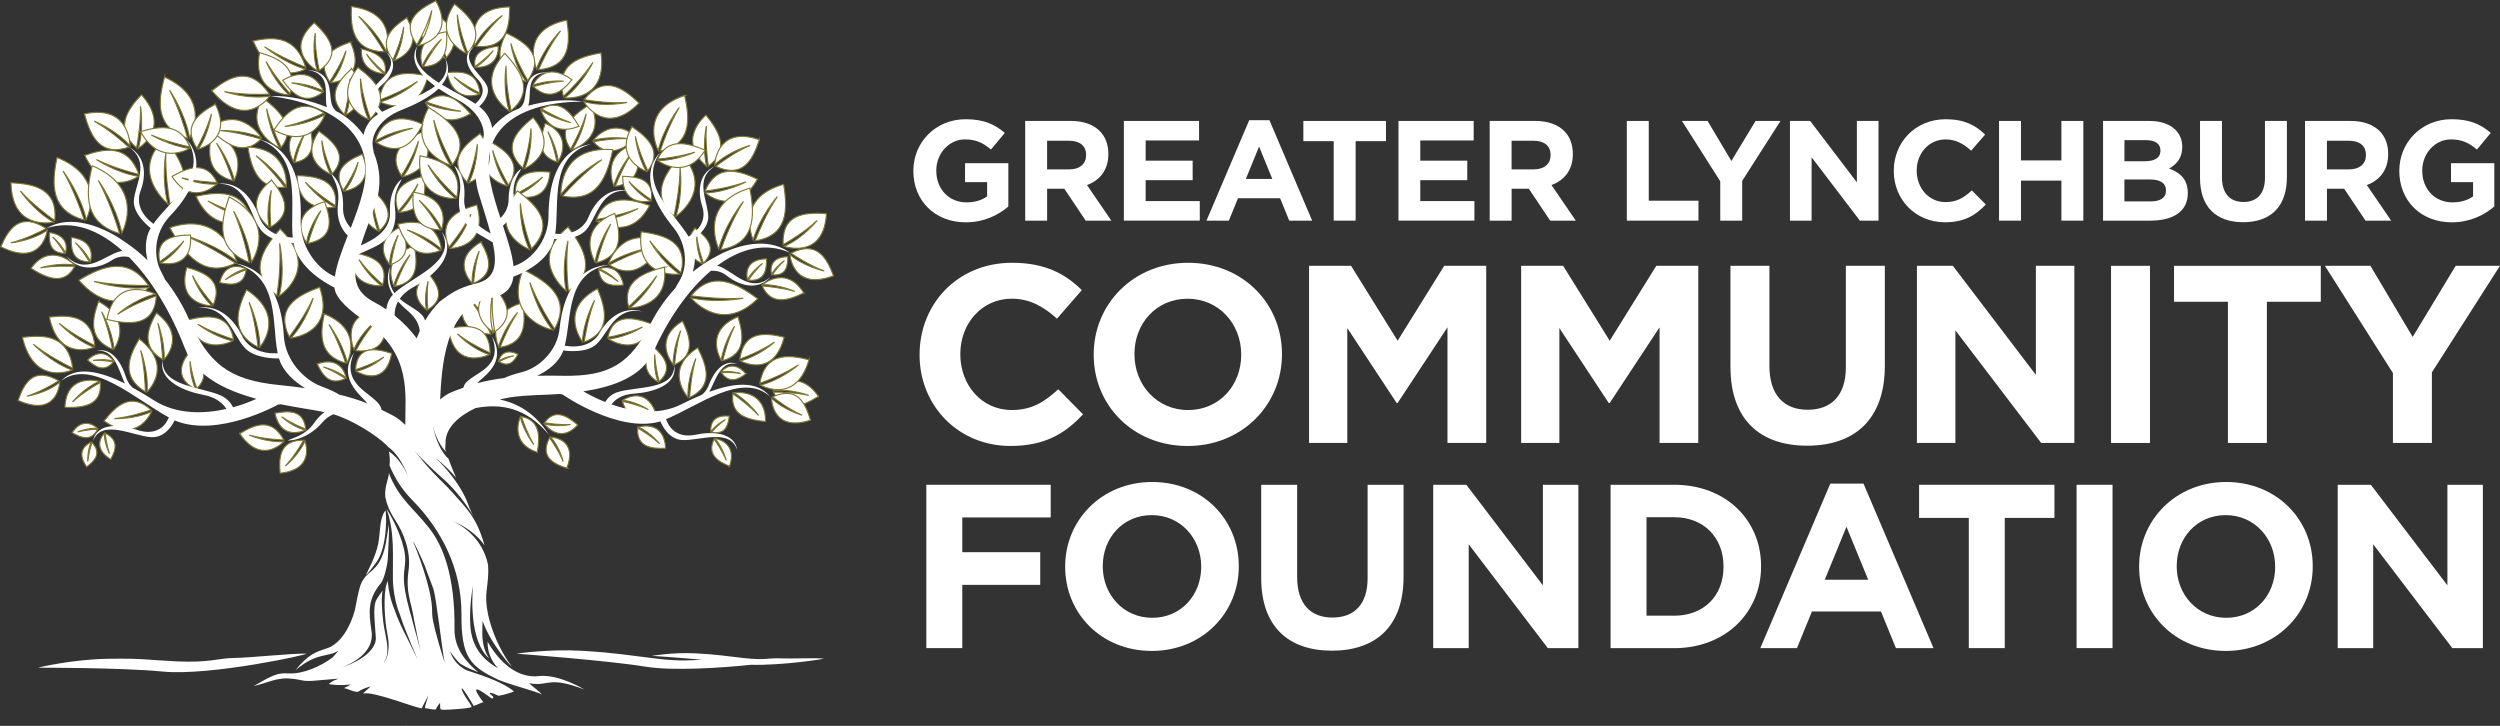 <?xml version="1.0" encoding="UTF-8"?>
<svg id="Layer_1" data-name="Layer 1" xmlns="http://www.w3.org/2000/svg" viewBox="0 0 701.15 203.57">
  <rect x="0" y="0" width="701.15" height="203.57" fill="#333333" stroke="none"/>
  <defs>
    <style>
      .cls-1, .cls-2 {
        fill: #fff;
      }

      .cls-2 {
        stroke: #7e7830;
        stroke-miterlimit: 10;
        stroke-width: .32px;
      }
    </style>
  </defs>
  <g>
    <path class="cls-1" d="m256.16,47.98v-.08c0-7.95,6.19-14.46,14.66-14.46,5.03,0,8.07,1.36,10.99,3.83l-3.88,4.67c-2.16-1.8-4.07-2.84-7.31-2.84-4.47,0-8.03,3.95-8.03,8.71v.08c0,5.11,3.52,8.87,8.47,8.87,2.24,0,4.23-.56,5.79-1.68v-3.99h-6.19v-5.31h12.14v12.14c-2.88,2.44-6.83,4.43-11.94,4.43-8.71,0-14.7-6.11-14.7-14.38Z"/>
    <path class="cls-1" d="m287.52,33.92h12.78c3.56,0,6.31,1,8.15,2.84,1.56,1.56,2.4,3.75,2.4,6.39v.08c0,4.51-2.44,7.35-5.99,8.67l6.83,9.99h-7.19l-5.99-8.95h-4.83v8.95h-6.15v-27.96Zm12.38,13.58c3,0,4.71-1.6,4.71-3.96v-.08c0-2.64-1.84-3.99-4.83-3.99h-6.11v8.03h6.23Z"/>
    <path class="cls-1" d="m315.2,33.92h21.09v5.47h-14.98v5.67h13.18v5.47h-13.18v5.87h15.18v5.47h-21.29v-27.96Z"/>
    <path class="cls-1" d="m350.36,33.72h5.67l11.98,28.16h-6.43l-2.56-6.27h-11.82l-2.56,6.27h-6.27l11.98-28.16Zm6.47,16.46l-3.71-9.07-3.71,9.07h7.43Z"/>
    <path class="cls-1" d="m374.05,39.59h-8.51v-5.67h23.17v5.67h-8.51v22.29h-6.15v-22.29Z"/>
    <path class="cls-1" d="m392.22,33.92h21.09v5.47h-14.98v5.67h13.18v5.47h-13.18v5.87h15.18v5.47h-21.29v-27.96Z"/>
    <path class="cls-1" d="m417.79,33.92h12.78c3.56,0,6.31,1,8.15,2.84,1.56,1.56,2.4,3.75,2.4,6.39v.08c0,4.51-2.44,7.35-5.99,8.67l6.83,9.99h-7.19l-5.99-8.95h-4.83v8.95h-6.15v-27.96Zm12.38,13.58c3,0,4.71-1.6,4.71-3.96v-.08c0-2.64-1.84-3.99-4.83-3.99h-6.11v8.03h6.23Z"/>
    <path class="cls-1" d="m456.26,33.92h6.15v22.37h13.94v5.59h-20.09v-27.96Z"/>
    <path class="cls-1" d="m482.47,50.86l-10.75-16.94h7.19l6.67,11.23,6.79-11.23h6.99l-10.75,16.82v11.15h-6.15v-11.03Z"/>
    <path class="cls-1" d="m502.01,33.92h5.67l13.1,17.22v-17.22h6.07v27.96h-5.23l-13.54-17.78v17.78h-6.07v-27.96Z"/>
    <path class="cls-1" d="m531.13,47.98v-.08c0-7.95,5.99-14.46,14.58-14.46,5.27,0,8.43,1.76,11.03,4.31l-3.92,4.51c-2.16-1.96-4.35-3.16-7.15-3.16-4.71,0-8.11,3.91-8.11,8.71v.08c0,4.79,3.32,8.79,8.11,8.79,3.2,0,5.15-1.28,7.35-3.28l3.91,3.95c-2.88,3.08-6.07,4.99-11.46,4.99-8.23,0-14.34-6.35-14.34-14.38Z"/>
    <path class="cls-1" d="m560.65,33.92h6.15v11.07h11.34v-11.07h6.15v27.96h-6.15v-11.23h-11.34v11.23h-6.15v-27.96Z"/>
    <path class="cls-1" d="m589.82,33.92h12.98c3.2,0,5.71.88,7.31,2.48,1.28,1.28,1.92,2.84,1.92,4.75v.08c0,3.16-1.68,4.91-3.67,6.03,3.24,1.24,5.23,3.12,5.23,6.87v.08c0,5.11-4.15,7.67-10.47,7.67h-13.3v-27.96Zm16.1,8.27c0-1.84-1.44-2.88-4.03-2.88h-6.07v5.91h5.67c2.72,0,4.43-.88,4.43-2.96v-.08Zm-3,8.15h-7.11v6.15h7.31c2.72,0,4.35-.96,4.35-3.04v-.08c0-1.88-1.4-3.04-4.55-3.04Z"/>
    <path class="cls-1" d="m617.02,49.9v-15.98h6.15v15.82c0,4.55,2.28,6.91,6.03,6.91s6.03-2.28,6.03-6.71v-16.02h6.15v15.78c0,8.47-4.75,12.62-12.26,12.62s-12.1-4.19-12.1-12.42Z"/>
    <path class="cls-1" d="m646.46,33.92h12.78c3.56,0,6.31,1,8.15,2.84,1.56,1.56,2.4,3.75,2.4,6.39v.08c0,4.51-2.44,7.35-5.99,8.67l6.83,9.99h-7.19l-5.99-8.95h-4.83v8.95h-6.15v-27.96Zm12.38,13.58c3,0,4.71-1.6,4.71-3.96v-.08c0-2.64-1.84-3.99-4.83-3.99h-6.11v8.03h6.23Z"/>
    <path class="cls-1" d="m672.91,47.98v-.08c0-7.95,6.19-14.46,14.66-14.46,5.03,0,8.07,1.36,10.99,3.83l-3.88,4.67c-2.16-1.8-4.07-2.84-7.31-2.84-4.47,0-8.03,3.95-8.03,8.71v.08c0,5.11,3.52,8.87,8.47,8.87,2.24,0,4.23-.56,5.79-1.68v-3.99h-6.19v-5.31h12.14v12.14c-2.88,2.44-6.83,4.43-11.94,4.43-8.71,0-14.7-6.11-14.7-14.38Z"/>
    <path class="cls-1" d="m257.91,99.53v-.14c0-14.12,10.65-25.69,25.9-25.69,9.37,0,14.97,3.12,19.59,7.66l-6.96,8.02c-3.83-3.48-7.74-5.61-12.7-5.61-8.37,0-14.41,6.96-14.41,15.47v.14c0,8.52,5.89,15.61,14.41,15.61,5.68,0,9.16-2.27,13.06-5.82l6.95,7.03c-5.11,5.46-10.79,8.87-20.37,8.87-14.62,0-25.48-11.28-25.48-25.55Z"/>
    <path class="cls-1" d="m306.74,99.53v-.14c0-14.12,11.14-25.69,26.47-25.69s26.33,11.43,26.33,25.55v.14c0,14.12-11.14,25.69-26.47,25.69s-26.33-11.43-26.33-25.55Zm41.37,0v-.14c0-8.52-6.25-15.61-15.04-15.61s-14.9,6.96-14.9,15.47v.14c0,8.52,6.25,15.61,15.04,15.61s14.9-6.96,14.9-15.47Z"/>
    <path class="cls-1" d="m367.14,74.55h11.78l13.06,21.01,13.06-21.01h11.78v49.68h-10.86v-32.43l-13.98,21.22h-.28l-13.84-21.01v32.22h-10.72v-49.68Z"/>
    <path class="cls-1" d="m426.62,74.55h11.78l13.06,21.01,13.06-21.01h11.78v49.68h-10.86v-32.43l-13.98,21.22h-.28l-13.84-21.01v32.22h-10.72v-49.68Z"/>
    <path class="cls-1" d="m485.32,102.93v-28.39h10.93v28.1c0,8.09,4.04,12.28,10.72,12.28s10.72-4.04,10.72-11.92v-28.46h10.93v28.03c0,15.05-8.45,22.43-21.79,22.43s-21.5-7.45-21.5-22.07Z"/>
    <path class="cls-1" d="m537.62,74.55h10.08l23.28,30.59v-30.59h10.79v49.68h-9.3l-24.06-31.58v31.58h-10.79v-49.68Z"/>
    <path class="cls-1" d="m592.06,74.55h10.93v49.68h-10.93v-49.68Z"/>
    <path class="cls-1" d="m624.85,84.63h-15.12v-10.08h41.16v10.08h-15.12v39.6h-10.93v-39.6Z"/>
    <path class="cls-1" d="m671.13,104.64l-19.09-30.09h12.77l11.85,19.94,12.06-19.94h12.42l-19.09,29.88v19.8h-10.93v-19.59Z"/>
    <path class="cls-1" d="m259.8,135.96h34.88v9.16h-24.8v9.75h21.86v9.16h-21.86v17.74h-10.08v-45.81Z"/>
    <path class="cls-1" d="m298.74,159v-.13c0-13.02,10.27-23.69,24.41-23.69s24.28,10.54,24.28,23.56v.13c0,13.02-10.27,23.69-24.41,23.69s-24.28-10.54-24.28-23.56Zm38.15,0v-.13c0-7.85-5.76-14.4-13.87-14.4s-13.74,6.41-13.74,14.27v.13c0,7.85,5.76,14.4,13.87,14.4s13.74-6.41,13.74-14.27Z"/>
    <path class="cls-1" d="m353.72,162.14v-26.18h10.08v25.92c0,7.46,3.73,11.32,9.88,11.32s9.88-3.73,9.88-11v-26.24h10.08v25.85c0,13.88-7.79,20.68-20.09,20.68s-19.83-6.87-19.83-20.35Z"/>
    <path class="cls-1" d="m401.96,135.96h9.29l21.47,28.21v-28.21h9.95v45.81h-8.57l-22.19-29.12v29.12h-9.95v-45.81Z"/>
    <path class="cls-1" d="m451.7,135.96h17.87c14.4,0,24.34,9.88,24.34,22.78v.13c0,12.89-9.95,22.91-24.34,22.91h-17.87v-45.81Zm10.08,9.1v27.62h7.79c8.25,0,13.81-5.56,13.81-13.68v-.13c0-8.12-5.56-13.81-13.81-13.81h-7.79Z"/>
    <path class="cls-1" d="m513.35,135.63h9.29l19.63,46.14h-10.54l-4.19-10.27h-19.37l-4.19,10.27h-10.28l19.63-46.14Zm10.6,26.96l-6.09-14.86-6.09,14.86h12.17Z"/>
    <path class="cls-1" d="m552.17,145.25h-13.94v-9.29h37.96v9.29h-13.94v36.52h-10.08v-36.52Z"/>
    <path class="cls-1" d="m582.4,135.96h10.08v45.81h-10.08v-45.81Z"/>
    <path class="cls-1" d="m599.94,159v-.13c0-13.02,10.27-23.69,24.41-23.69s24.28,10.54,24.28,23.56v.13c0,13.02-10.27,23.69-24.41,23.69s-24.28-10.54-24.28-23.56Zm38.15,0v-.13c0-7.85-5.76-14.4-13.87-14.4s-13.74,6.41-13.74,14.27v.13c0,7.85,5.76,14.4,13.88,14.4s13.74-6.41,13.74-14.27Z"/>
    <path class="cls-1" d="m655.64,135.96h9.29l21.47,28.21v-28.21h9.95v45.81h-8.57l-22.19-29.12v29.12h-9.95v-45.81Z"/>
  </g>
  <g>
    <g>
      <path class="cls-2" d="m229.56,111.17c-5.59-8.03-11.64-2.65-12.66-1.64,5.02-.5,9.92,1.36,9.92,1.36-3.83-.85-7.96-.94-9.93-.93,3.21,6,8.08,4.06,12.67,1.21Z"/>
      <path class="cls-2" d="m233.77,77.35c-10.63,4.04-12.08-4.43-12.25-5.95,4.03,3.41,9.65,4.6,9.65,4.6-3.96-1.48-7.64-3.82-9.35-4.99,7.1-3.6,9.98,1.04,11.96,6.34Z"/>
      <path class="cls-2" d="m231.8,59.92c-.75,12.1-10.24,9.69-11.9,9.18,5.42-2.37,9.29-7.27,9.29-7.27-3.38,3.16-7.53,5.67-9.56,6.8-.42-8.49,5.73-9.18,12.17-8.71Z"/>
      <path class="cls-2" d="m227.31,117.85c-10.1,3.26-10.88-4.77-10.94-6.2,3.5,3.4,8.62,4.8,8.62,4.8-3.57-1.58-6.81-3.97-8.32-5.15,6.81-3.02,9.16,1.47,10.64,6.55Z"/>
      <path class="cls-2" d="m47.62,63.85c13.72-4.67,18.1,7.3,18.76,9.43-6.58-5.13-14.76-7.3-14.76-7.3,5.94,2.42,11.72,6.03,14.45,7.83-8.92,4.37-14.22-2.37-18.46-9.95Z"/>
      <path class="cls-2" d="m59.45,37.24c10.18,4.07,6.92,11.97,6.27,13.32-1.32-5.56-4.99-10.42-4.99-10.42,2.26,3.94,3.86,8.39,4.56,10.54-7.27-1.99-7.07-7.75-5.84-13.43Z"/>
      <path class="cls-2" d="m90.93,88.02c10.47,4.19,7.12,12.31,6.45,13.7-1.35-5.72-5.12-10.72-5.12-10.72,2.32,4.05,3.96,8.63,4.69,10.84-7.47-2.05-7.27-7.97-6.01-13.82Z"/>
      <path class="cls-2" d="m58.69,36c8.07-6.28,13.7,1.22,14.63,2.58-5.54-2.19-11.48-1.96-11.48-1.96,4.5.42,9.17,1.71,11.39,2.39-4.94,5.02-10,1.42-14.54-3.02Z"/>
      <path class="cls-2" d="m131.95,31.88c-7.95,4.81-11.92-1.74-12.56-2.92,4.6,2.11,9.87,2.23,9.87,2.23-3.92-.59-7.86-1.91-9.74-2.58,5.02-3.92,9.01-.65,12.43,3.28Z"/>
      <path class="cls-2" d="m43.85,87.76c8.1,6.08,3.1,12.07,2.16,13.07.27-5.13-1.76-10.24-1.76-10.24,1,3.97,1.27,8.2,1.35,10.23-6.01-3.55-4.33-8.46-1.75-13.06Z"/>
      <path class="cls-2" d="m16.01,44.17c13.29,5.31,9.03,15.61,8.18,17.38-1.72-7.25-6.51-13.59-6.51-13.59,2.95,5.14,5.03,10.95,5.95,13.75-9.48-2.6-9.22-10.12-7.63-17.53Z"/>
      <path class="cls-2" d="m18.2,114.26c.38-9.18,8.32-7.66,9.7-7.33-4.46,1.97-7.57,5.8-7.57,5.8,2.74-2.5,6.15-4.54,7.8-5.46.53,6.41-4.58,7.14-9.94,6.99Z"/>
      <path class="cls-2" d="m71.01,11.47c5.16,12.32,13.27,8.64,14.65,7.91-6.01-1.74-11.47-6.28-11.47-6.28,4.36,2.82,9.22,4.86,11.55,5.77-2.71-8.76-8.81-8.69-14.74-7.39Z"/>
      <path class="cls-2" d="m86.61,34.62c-8.15,2.63-4.92,9.6-4.29,10.8.72-4.62,3.43-8.44,3.43-8.44-1.6,3.16-2.63,6.81-3.06,8.58,5.88-1.11,5.33-6.01,3.93-10.94Z"/>
      <path class="cls-2" d="m46.23,38.88c-9.4,8.68-.72,16.97.88,18.36-1.89-7.18-.59-14.39-.59-14.39-.22,5.58.66,11.53,1.16,14.37,7.27-5.09,3.49-11.95-1.44-18.33Z"/>
      <path class="cls-2" d="m23.75,43.57c5.55,11.53,13.74,6.78,15.13,5.86-6.18-.92-11.84-4.68-11.84-4.68,4.52,2.21,9.52,3.58,11.92,4.16-2.97-8.33-9.19-7.44-15.2-5.34Z"/>
      <path class="cls-2" d="m72.79,14.74c-1.99,10.86,6.73,11.8,8.27,11.88-4.17-3.82-6.43-9.36-6.43-9.36,2.22,3.87,5.26,7.4,6.76,9.04,2.22-7.31-2.95-9.9-8.6-11.56Z"/>
      <path class="cls-2" d="m89.64,80.54c4.2,12.17-6.21,14.04-8.07,14.28,4.42-4.73,6.25-11.24,6.25-11.24-2.06,4.6-5.16,8.9-6.71,10.91-3.89-8.1,1.94-11.53,8.53-13.95Z"/>
      <path class="cls-2" d="m101.38,13.69c-.44,6.35,5.37,6.94,6.39,7-3.05-2.26-4.98-5.52-4.98-5.52,1.78,2.28,4.06,4.36,5.17,5.33.88-4.27-2.73-5.82-6.59-6.82Z"/>
      <path class="cls-2" d="m73.67,27.44c-5.12,8.72,3.25,13.31,4.76,14.05-3.03-5.17-3.66-11.04-3.66-11.04,1.09,4.37,3.07,8.8,4.09,10.9,4.32-5.49-.05-10.01-5.19-13.91Z"/>
      <path class="cls-2" d="m46.15,21.6c12.6,5.75,7.95,15.43,7.03,17.08-1.29-7.05-5.6-13.37-5.6-13.37,2.59,5.08,4.31,10.75,5.05,13.49-9.05-2.97-8.42-10.16-6.48-17.2Z"/>
      <path class="cls-2" d="m6.28,94.63c3.08,12.89,12.34,9.8,13.93,9.15-6.01-2.23-10.89-7.26-10.89-7.26,4.06,3.2,8.79,5.65,11.08,6.75-1.18-9.1-7.62-9.5-14.12-8.64Z"/>
      <path class="cls-2" d="m8.68,75.27c5.16-7.18,11.24-1.93,12.26-.95-4.9-.69-9.6.81-9.6.81,3.69-.62,7.7-.52,9.62-.42-2.91,5.42-7.72,3.41-12.28.56Z"/>
      <path class="cls-2" d="m69.14,81.26c10.56,6.95,4.83,14.77,3.74,16.09-.08-6.4-3.02-12.6-3.02-12.6,1.57,4.85,2.25,10.11,2.5,12.62-7.77-3.96-6.07-10.2-3.22-16.11Z"/>
      <path class="cls-2" d="m54.97,55.03c4.87,10.79,13.79,7.19,15.32,6.48-6.37-1.32-11.98-5.15-11.98-5.15,4.54,2.35,9.64,3.98,12.1,4.69-2.43-7.72-8.99-7.41-15.44-6.02Z"/>
      <path class="cls-2" d="m39.67,26.56c7.88,8.8.47,14.17-.89,15.04,1.66-5.61.62-11.8.62-11.8.13,4.65-.66,9.42-1.1,11.69-6.1-5.47-2.85-10.49,1.37-14.93Z"/>
      <path class="cls-2" d="m27.64,84.53c9.34,5.12,5.15,12.18,4.34,13.38-.55-5.42-3.47-10.48-3.47-10.48,1.67,4.01,2.64,8.41,3.05,10.53-6.78-2.79-5.84-8.21-3.91-13.44Z"/>
      <path class="cls-2" d="m60.4,29.22c4.76,9.5-3.34,12.2-4.79,12.6,2.98-4.37,3.69-9.91,3.69-9.91-1.11,4-3.09,7.87-4.09,9.69-4.05-6.21.21-9.67,5.19-12.37Z"/>
      <path class="cls-2" d="m64.27,55.23c12.93,6.86,7.32,16.66,6.24,18.33-.87-7.46-4.99-14.35-4.99-14.35,2.38,5.48,3.8,11.53,4.4,14.43-9.37-3.7-8.2-11.18-5.65-18.41Z"/>
      <path class="cls-2" d="m69.52,41.24c10.97.44,10.87,9.46,10.77,11.04-3.29-5.07-8.5-8.61-8.5-8.61,3.56,3.12,6.7,6.98,8.14,8.87-7.49.6-9.45-5.21-10.41-11.3Z"/>
      <path class="cls-2" d="m23.67,31.94c11.85-2.59,12.74,7.21,12.81,8.95-4.1-4.57-10.1-6.94-10.1-6.94,4.18,2.38,7.98,5.69,9.75,7.33-7.99,2.74-10.74-3-12.46-9.33Z"/>
      <path class="cls-2" d="m.21,69.2c10.92,5.55,12.82-3.12,13.07-4.68-4.37,3.05-10.29,3.59-10.29,3.59,4.2-1.05,8.15-3.03,10-4.04-7.25-4.65-10.47-.16-12.78,5.13Z"/>
      <path class="cls-2" d="m120.28,2.6c-6.1,9.45,2.87,13.17,4.49,13.75-3.05-4.91-3.44-10.81-3.44-10.81.96,4.32,2.91,8.6,3.91,10.62,5.04-6.08.47-10.18-4.96-13.56Z"/>
      <path class="cls-2" d="m107.88,86.94c-12.29.22-9.24,9.51-8.62,11.14,2.08-5.15,6.83-8.68,6.83-8.68-3.02,3.14-5.31,7.06-6.34,8.97,8.68.77,9.01-5.17,8.13-11.42Z"/>
      <path class="cls-2" d="m59.42,25.45c8.85,10.57,15.18,2.93,16.23,1.51-6.16.96-12.73-1.27-12.73-1.27,4.99.94,10.17.83,12.64.7-5.41-7.97-11.05-5.06-16.14-.93Z"/>
      <path class="cls-2" d="m3.08,51.25c.22,12.73,10.24,11.39,12,11.07-5.55-3.15-9.36-8.75-9.36-8.75,3.38,3.72,7.6,6.86,9.66,8.3.84-8.81-5.56-10.31-12.3-10.62Z"/>
      <path class="cls-2" d="m98.27,11.77c4.59,9.89-3.92,11.28-5.44,11.45,3.26-3.77,4.2-9.02,4.2-9.02-1.31,3.7-3.5,7.14-4.61,8.74-3.97-6.61.58-9.31,5.86-11.17Z"/>
      <path class="cls-2" d="m98.56,1.83c12.37,1.66,10.18,10.88,9.71,12.48-2.58-5.55-7.69-9.74-7.69-9.74,3.33,3.58,6.01,7.88,7.22,9.97-8.65-.22-9.54-6.37-9.25-12.71Z"/>
      <path class="cls-2" d="m53.43,65.92c.71,9.34-7.03,8.14-8.39,7.85,4.02-2.18,6.53-6.21,6.53-6.21-2.33,2.66-5.32,4.86-6.8,5.87-1.25-6.49,3.52-7.44,8.65-7.52Z"/>
      <path class="cls-2" d="m101.58,43.24c3.67,8.54-3.67,10.16-4.98,10.38,2.9-3.49,3.85-8.17,3.85-8.17-1.22,3.33-3.2,6.47-4.19,7.95-3.23-5.66.76-8.26,5.33-10.16Z"/>
      <path class="cls-2" d="m5.06,112.3c10.39,4.67,11.58-3.62,11.71-5.11-3.81,3.11-9.22,3.93-9.22,3.93,3.8-1.21,7.3-3.29,8.93-4.34-6.97-4-9.63.39-11.41,5.51Z"/>
      <path class="cls-2" d="m76.8,36.48c10.15,5.43,13.77-2.84,14.32-4.34-5.07,2.88-11.26,3.33-11.26,3.33,4.52-.95,8.95-2.81,11.04-3.76-6.56-4.52-10.71-.26-14.11,4.77Z"/>
      <path class="cls-2" d="m114.04,4.99c5.09,8.46-2.15,11.52-3.46,12,2.41-4.25,2.65-9.43,2.65-9.43-.73,3.78-2.25,7.5-3.03,9.25-4.18-5.46-.53-8.96,3.85-11.82Z"/>
      <path class="cls-2" d="m109.85,99.11c-1.71,9.37-8.77,5.73-9.99,5.01,4.38-.86,7.8-4,7.8-4-2.89,1.87-6.31,3.07-7.96,3.58.46-6.75,5.26-6.16,10.15-4.6Z"/>
      <path class="cls-2" d="m13.85,88.93c2.43,11.8,11.05,9.04,12.55,8.47-5.46-2.08-9.8-6.71-9.8-6.71,3.64,2.95,7.91,5.23,9.99,6.25-.8-8.32-6.72-8.74-12.74-8.01Z"/>
      <path class="cls-2" d="m39.05,95.05c9.19,7.08,3.3,13.75,2.2,14.86.42-5.81-1.8-11.65-1.8-11.65,1.06,4.52,1.28,9.33,1.32,11.63-6.84-4.16-4.8-9.7-1.72-14.85Z"/>
      <path class="cls-2" d="m39.45,36.91c4.94,9.18,12.44,5.45,13.72,4.72-5.61-.75-10.74-3.77-10.74-3.77,4.09,1.78,8.63,2.88,10.81,3.36-2.63-6.63-8.29-5.95-13.8-4.31Z"/>
      <path class="cls-2" d="m98.6,19.24c6.44,8.04-.35,12.31-1.59,13,1.75-4.79,1.18-10.2,1.18-10.2-.13,4.04-1.08,8.14-1.59,10.08-5.06-5.05-1.94-9.25,2-12.87Z"/>
      <path class="cls-2" d="m52.39,75c-2.84,9.92,5.58,10.72,7.09,10.79-3.75-3.46-5.49-8.5-5.49-8.5,1.85,3.51,4.52,6.71,5.85,8.21,2.77-6.68-2.06-9.02-7.44-10.5Z"/>
      <path class="cls-2" d="m25.87,46.47c14.1,6.05,9.25,17.04,8.3,18.92-1.65-7.86-6.6-14.81-6.6-14.81,3.01,5.61,5.09,11.92,6,14.95-10.09-3.03-9.61-11.12-7.7-19.07Z"/>
      <path class="cls-2" d="m22.11,78.59c9.58,11.02,18.16,3.46,19.6,2.05-7.62.78-15.36-1.71-15.36-1.71,5.97,1.11,12.3,1.17,15.32,1.12-5.68-8.26-12.89-5.49-19.56-1.47Z"/>
      <path class="cls-2" d="m30,89.61c2.18-11.91,11.93-7.93,13.62-7.14-6,1.45-10.64,5.68-10.64,5.68,3.93-2.58,8.6-4.38,10.87-5.17-.52,8.52-7.11,8.18-13.86,6.63Z"/>
      <path class="cls-2" d="m88.97,102.05c6.6-2.27,7.91,2.95,8.09,3.88-2.73-2.17-6.37-3.01-6.37-3.01,2.59.98,5.05,2.49,6.19,3.25-4.36,2.06-6.41-.83-7.92-4.12Z"/>
      <path class="cls-2" d="m61.6,79.26c1.63-6.36,6.52-4.3,7.36-3.89-3.17.81-5.75,3.09-5.75,3.09,2.15-1.4,4.64-2.39,5.85-2.82-.63,4.54-4.03,4.4-7.46,3.62Z"/>
      <path class="cls-2" d="m79.29,22.53c7.85-4.61,10.92,1.86,11.4,3.02-4.07-2.13-8.96-2.31-8.96-2.31,3.58.63,7.13,1.97,8.8,2.67-5.05,3.79-8.44.53-11.24-3.37Z"/>
      <path class="cls-2" d="m31.04,128.82c-5.25-3.23-2.34-6.72-1.79-7.31.01,2.9,1.45,5.73,1.45,5.73-.76-2.21-1.07-4.59-1.18-5.73,3.86,1.85,2.98,4.67,1.53,7.31Z"/>
      <path class="cls-2" d="m20.23,121.35c3.09-4.69,6.55-1.77,7.14-1.22-2.84-.17-5.59,1-5.59,1,2.16-.57,4.49-.72,5.6-.75-1.76,3.49-4.53,2.5-7.14.98Z"/>
      <path class="cls-2" d="m24.55,100.97c4.07-3.9,6.84-.35,7.3.3-2.76-.75-5.73-.2-5.73-.2,2.25-.11,4.58.24,5.68.44-2.5,3.01-5.01,1.47-7.25-.54Z"/>
      <path class="cls-2" d="m20.03,66.58c6.82.95,5.59,5.91,5.33,6.77-1.41-3-4.22-5.29-4.22-5.29,1.83,1.95,3.29,4.28,3.95,5.41-4.77-.15-5.24-3.48-5.06-6.9Z"/>
      <path class="cls-2" d="m13.84,65.21c5.79.8,4.75,5.02,4.53,5.75-1.2-2.55-3.58-4.49-3.58-4.49,1.55,1.66,2.8,3.64,3.36,4.6-4.05-.13-4.45-2.95-4.3-5.86Z"/>
      <path class="cls-2" d="m120.03,21.35c-2.94,11.69-11.91,7.96-13.46,7.23,5.81-1.53,10.52-5.74,10.52-5.74-3.93,2.6-8.5,4.43-10.71,5.24,1.1-8.34,7.35-8.12,13.65-6.73Z"/>
      <path class="cls-2" d="m103.89,52.79c-6.09,7.09.89,11.33,2.17,12.01-1.96-4.47-1.63-9.43-1.63-9.43.31,3.72,1.44,7.53,2.04,9.34,4.85-4.42,1.53-8.41-2.58-11.92Z"/>
      <path class="cls-2" d="m83.32,49.24c.29,10.35,9.01,9.13,10.54,8.84-4.86-2.49-8.22-6.99-8.22-6.99,2.98,2.98,6.67,5.48,8.48,6.62.66-7.18-4.93-8.31-10.81-8.47Z"/>
      <path class="cls-2" d="m89.47,36.8c-5.53,7.77,1.94,11.48,3.29,12.07-2.4-4.39-2.51-9.48-2.51-9.48.66,3.77,2.15,7.56,2.93,9.35,4.51-4.94.78-8.72-3.71-11.94Z"/>
      <path class="cls-2" d="m118.73,49.38c2.31,9.5-5.36,10.12-6.72,10.16,3.49-3.23,5.21-8.01,5.21-8.01-1.77,3.32-4.28,6.32-5.53,7.72-2.34-6.41,2.11-8.55,7.03-9.87Z"/>
      <path class="cls-2" d="m118.67,36.81c4.7,9.84-4.09,12.4-5.67,12.77,3.38-4.4,4.37-10.05,4.37-10.05-1.36,4.07-3.64,7.97-4.79,9.81-4.07-6.45.64-9.89,6.09-12.53Z"/>
      <path class="cls-2" d="m78.59,64.21c10.68,10.39,1.39,17.63-.31,18.82,1.83-7.13.14-14.77.14-14.77.43,5.79-.32,11.8-.77,14.66-8.19-6.36-4.27-12.87.95-18.71Z"/>
      <path class="cls-2" d="m52.71,89.7c2.96,10.1,11.2,6.59,12.62,5.9-5.41-1.16-9.86-4.69-9.86-4.69,3.69,2.15,7.96,3.62,10.02,4.26-1.2-7.23-6.98-6.87-12.78-5.47Z"/>
      <path class="cls-2" d="m67.23,121.6c5.72,8.45,11.43,3.22,12.39,2.24-4.87.29-9.71-1.82-9.71-1.82,3.76,1.04,7.78,1.31,9.7,1.39-3.33-6.28-8.01-4.51-12.38-1.8Z"/>
      <path class="cls-2" d="m78.56,132.71c9.37-.94,7.39-7.87,6.98-9.07-1.78,4.07-5.53,7.08-5.53,7.08,2.42-2.6,4.31-5.74,5.16-7.27-6.58-.05-7.05,4.52-6.61,9.26Z"/>
      <path class="cls-2" d="m158.98,131.32c3.02-7.85-3.43-8.68-4.58-8.76,2.61,2.85,3.54,6.9,3.54,6.9-1.14-2.84-2.93-5.46-3.83-6.68-2.69,5.26.84,7.23,4.88,8.54Z"/>
      <path class="cls-2" d="m150.69,126.87c-7.44-2.45-5.23-8.84-4.78-9.94,1.05,4.24,3.8,7.77,3.8,7.77-1.71-2.92-2.95-6.27-3.5-7.89,5.3,1.04,5.26,5.54,4.48,10.06Z"/>
      <path class="cls-2" d="m162.05,119.16c-4.73,5.23-8.71.58-9.37-.27,3.61.95,7.35.16,7.35.16-2.86.18-5.88-.23-7.32-.48,2.83-4.03,6.23-2.04,9.34.59Z"/>
      <path class="cls-2" d="m116.2,69.01c-9.04,2.7-6.32,9.92-5.77,11.16,1.26-4.77,4.58-8.72,4.58-8.72-2.06,3.27-3.55,7.04-4.21,8.86,6.44-1.13,6.37-6.2,5.4-11.3Z"/>
      <path class="cls-2" d="m185.94,68.15c-10.77-5.03-14.68,4.09-15.28,5.72,5.42-3.46,12.01-4.41,12.01-4.41-4.82,1.36-9.55,3.68-11.79,4.86,6.95,4.33,11.41-.53,15.06-6.17Z"/>
      <path class="cls-2" d="m178.69,40.15c-9.87,2.72-7.1,10.61-6.54,11.97,1.49-5.15,5.19-9.36,5.19-9.36-2.32,3.49-4.03,7.55-4.79,9.52,7.01-1.07,7.06-6.58,6.14-12.13Z"/>
      <path class="cls-2" d="m146.55,84.93c-10.16,2.79-7.31,10.91-6.72,12.32,1.53-5.3,5.34-9.63,5.34-9.63-2.38,3.59-4.14,7.77-4.92,9.79,7.21-1.1,7.27-6.77,6.31-12.48Z"/>
      <path class="cls-2" d="m178.74,38.67c-6.54-6.09-11.55-.35-12.38.7,4.73-1.29,9.71-.49,9.71-.49-3.8-.1-7.76.52-9.66.86,3.96,4.71,8.35,2.19,12.32-1.07Z"/>
      <path class="cls-2" d="m125.24,8.89c-8.92,1.41-7.19,8.41-6.82,9.63,1.77-4.26,5.4-7.52,5.4-7.52-2.35,2.78-4.21,6.08-5.06,7.69,6.25-.27,6.79-4.97,6.48-9.8Z"/>
      <path class="cls-2" d="m191.41,90.05c-7.97,4.86-3.46,11.14-2.61,12.21-.04-4.92,2.11-9.56,2.11-9.56-1.12,3.66-1.56,7.67-1.72,9.59,5.88-2.69,4.48-7.57,2.22-12.24Z"/>
      <path class="cls-2" d="m219.78,51.7c-12.89,3.54-9.27,13.84-8.54,15.62,1.94-6.71,6.78-12.2,6.78-12.2-3.03,4.56-5.26,9.85-6.25,12.42,9.14-1.4,9.22-8.58,8.01-15.83Z"/>
      <path class="cls-2" d="m214.71,118.22c.03-8.79-7.6-8.25-8.93-8.09,4.16,2.38,6.96,6.39,6.96,6.39-2.51-2.7-5.66-5.02-7.2-6.09-.78,6.04,4.06,7.32,9.17,7.79Z"/>
      <path class="cls-2" d="m158.97,5.65c-12.5,2.55-9.15,12.06-8.47,13.71,1.97-5.98,6.72-10.71,6.72-10.71-2.99,3.97-5.21,8.65-6.21,10.92,8.85-.8,9.02-7.3,7.96-13.92Z"/>
      <path class="cls-2" d="m152.93,34.55c7.65,3.44,4.28,9.71,3.63,10.78-.49-4.48-2.91-8.43-2.91-8.43,1.39,3.19,2.21,6.79,2.55,8.52-5.55-1.72-4.82-6.34-3.28-10.87Z"/>
      <path class="cls-2" d="m191.18,43.29c8.6,9.35-.04,16.27-1.62,17.41,2.11-6.64,1.18-13.66,1.18-13.66-.03,5.35-1.12,10.92-1.72,13.57-6.72-5.69-2.82-11.8,2.16-17.32Z"/>
      <path class="cls-2" d="m212.43,50.25c-5.77,10.35-13.37,4.9-14.66,3.86,5.92-.17,11.48-3.11,11.48-3.11-4.4,1.59-9.22,2.32-11.53,2.6,3.18-7.6,9.07-6.04,14.71-3.36Z"/>
      <path class="cls-2" d="m168.56,14.84c1.74,12.86-8.41,12.74-10.2,12.62,5.03-3.85,7.93-9.96,7.93-9.96-2.78,4.17-6.48,7.84-8.3,9.54-2.19-8.78,3.93-11.07,10.57-12.2Z"/>
      <path class="cls-2" d="m146.71,75.59c-5.28,13,6.23,16.48,8.29,16.99-4.69-5.86-6.41-13.37-6.41-13.37,2.07,5.4,5.31,10.61,6.93,13.06,4.74-8.51-1.59-13.11-8.81-16.68Z"/>
      <path class="cls-2" d="m139.76,12.93c.15,6.1-5.41,6-6.39,5.94,3-1.81,4.98-4.69,4.98-4.69-1.79,1.97-4.05,3.69-5.15,4.49-.65-4.17,2.85-5.23,6.56-5.74Z"/>
      <path class="cls-2" d="m165.57,29.19c4.51,8.89-3.67,12.31-5.13,12.84,3.1-4.58,3.96-10.09,3.96-10.09-1.22,4.04-3.3,8.03-4.36,9.91-3.88-5.72.47-9.53,5.53-12.66Z"/>
      <path class="cls-2" d="m192.03,26.77c-12.25,4.04-8.23,13.79-7.42,15.47,1.53-6.57,5.9-12.1,5.9-12.1-2.68,4.54-4.56,9.75-5.39,12.27,8.75-1.79,8.45-8.72,6.91-15.64Z"/>
      <path class="cls-2" d="m226.91,100.88c-3.48,11.93-12.17,7.92-13.66,7.13,5.82-1.44,10.68-5.67,10.68-5.67-4.01,2.58-8.61,4.38-10.84,5.17,1.51-8.53,7.67-8.18,13.82-6.62Z"/>
      <path class="cls-2" d="m225.44,82.16c-4.61-7.43-10.62-3.12-11.64-2.31,4.69-.1,9.11,1.87,9.11,1.87-3.49-1.01-7.32-1.37-9.15-1.5,2.54,5.49,7.21,4.12,11.68,1.93Z"/>
      <path class="cls-2" d="m167.59,80.97c-10.35,5.41-5.22,13.52-4.25,14.9.35-6.09,3.41-11.66,3.41-11.66-1.7,4.45-2.57,9.37-2.92,11.74,7.57-2.88,6.21-9.03,3.76-14.98Z"/>
      <path class="cls-2" d="m182.21,57.61c-5.1,9.73-13.44,5.28-14.87,4.42,6.12-.53,11.63-3.54,11.63-3.54-4.42,1.72-9.35,2.69-11.73,3.09,2.65-7.07,8.88-6.04,14.96-3.97Z"/>
      <path class="cls-2" d="m197.99,32.23c-7.88,7.49-1.05,13.44.21,14.43-1.34-5.54-.09-11.31-.09-11.31-.32,4.42.23,9.05.55,11.26,6.04-4.51,3.16-9.67-.68-14.37Z"/>
      <path class="cls-2" d="m206.98,88.82c-9.12,3.82-5.42,11.02-4.7,12.25.75-5.11,3.75-9.59,3.75-9.59-1.77,3.63-2.87,7.71-3.35,9.69,6.58-1.89,5.91-7.16,4.3-12.35Z"/>
      <path class="cls-2" d="m177.26,35.54c-4.94,8.51,2.66,12,4.03,12.55-2.65-4.5-3.09-9.86-3.09-9.86.89,3.94,2.61,7.85,3.48,9.69,4.12-5.45.21-9.23-4.42-12.38Z"/>
      <path class="cls-2" d="m172.4,59.84c-10.32,4.14-6.29,12.31-5.5,13.72.94-5.74,4.39-10.73,4.39-10.73-2.05,4.05-3.37,8.64-3.93,10.85,7.44-2.01,6.78-7.96,5.05-13.83Z"/>
      <path class="cls-2" d="m171.86,41.98c-14.2-1.13-14.59,10.54-14.55,12.6,4.54-6.05,11.48-9.8,11.48-9.8-4.78,3.48-9.05,7.99-11.03,10.2,9.64,1.94,12.5-5.26,14.11-12.99Z"/>
      <path class="cls-2" d="m213,39.18c-11.18-3.82-12.44,5.41-12.58,7.06,4.1-3.89,9.91-5.46,9.91-5.46-4.08,1.79-7.84,4.51-9.6,5.87,7.5,3.52,10.36-1.63,12.27-7.47Z"/>
      <path class="cls-2" d="m122.23.21c5.4,9.7-3.29,12.22-4.86,12.59,3.11-4.33,3.73-9.9,3.73-9.9-1.1,4.01-3.14,7.86-4.18,9.67-4.54-6.36-.02-9.75,5.31-12.35Z"/>
      <path class="cls-2" d="m129.95,81.14c12.47,1.71,8.96,10.78,8.25,12.36-1.88-5.48-6.55-9.65-6.55-9.65,2.92,3.56,5.08,7.81,6.04,9.88-8.85-.27-8.92-6.34-7.74-12.59Z"/>
      <path class="cls-2" d="m179.22,28.91c-8.88,9.06-14.58,1.06-15.52-.42,5.83,1.62,12.18.24,12.18.24-4.79.32-9.73-.37-12.07-.78,5.49-6.97,10.74-3.56,15.41.95Z"/>
      <path class="cls-2" d="m141.99,9.26c-5.65,10.5,3.84,13.2,5.55,13.6-3.47-4.68-4.27-10.7-4.27-10.7,1.29,4.33,3.58,8.49,4.75,10.45,4.8-6.89-.19-10.54-6.02-13.35Z"/>
      <path class="cls-2" d="m142.94,1.95c-11.85.17-10.16,9.2-9.78,10.78,2.69-4.99,7.74-8.4,7.74-8.4-3.32,3.03-6.06,6.82-7.31,8.68,8.25.77,9.36-4.98,9.35-11.06Z"/>
      <path class="cls-2" d="m112.27,63.65c-7.91,3.9-3.8,9.53-3.02,10.49.16-4.27,2.43-8.21,2.43-8.21-1.23,3.14-1.82,6.6-2.04,8.26,5.79-2.1,4.64-6.39,2.63-10.53Z"/>
      <path class="cls-2" d="m179.83,64.99c-1.52,12.42,8.94,12.05,10.79,11.89-5.26-3.57-8.4-9.38-8.4-9.38,2.96,3.94,6.85,7.38,8.77,8.97,2.07-8.5-4.28-10.55-11.16-11.48Z"/>
      <path class="cls-2" d="m136.98,39.44c-4.69,9.38,3.72,12.27,5.23,12.71-3.17-4.44-4.03-9.99-4.03-9.99,1.24,4.03,3.37,7.94,4.44,9.78,4.03-6.11-.45-9.67-5.64-12.49Z"/>
      <path class="cls-2" d="m162.35,35.41c-7.86,3.19-10.32-3.4-10.69-4.58,3.74,2.64,8.41,3.54,8.41,3.54-3.39-1.13-6.68-2.94-8.23-3.85,5.12-2.83,8.12.77,10.52,4.89Z"/>
      <path class="cls-2" d="m127.47,1.14c-6.09,8.75,1.82,13.13,3.26,13.83-2.48-5.06-2.48-10.86-2.48-10.86.62,4.31,2.13,8.66,2.92,10.71,4.93-5.53,1.04-9.92-3.7-13.68Z"/>
      <path class="cls-2" d="m125.77,92.14c1.52,11.27,10.02,7.97,11.49,7.31-5.11-1.63-8.97-5.81-8.97-5.81,3.3,2.6,7.26,4.5,9.19,5.34-.19-8.01-5.86-7.99-11.71-6.85Z"/>
      <path class="cls-2" d="m219.93,94.58c-2.81,10.97-10.91,7.35-12.31,6.63,5.29-1.36,9.62-5.28,9.62-5.28-3.59,2.4-7.76,4.08-9.78,4.81,1.12-7.83,6.77-7.56,12.47-6.17Z"/>
      <path class="cls-2" d="m195.67,97.54c-9.05,5.69-3.73,12.72-2.73,13.91-.15-5.58,2.21-10.89,2.21-10.89-1.21,4.18-1.62,8.75-1.75,10.93,6.7-3.18,4.99-8.69,2.27-13.95Z"/>
      <path class="cls-2" d="m197.76,42.12c-5.1,8.18-12.09,3.77-13.27,2.93,5.38-.08,10.39-2.37,10.39-2.37-3.97,1.22-8.35,1.76-10.45,1.96,2.78-6.01,8.15-4.72,13.33-2.53Z"/>
      <path class="cls-2" d="m141.58,14.97c-8.34,8.92-.25,15.16,1.24,16.18-1.89-6.13-.89-12.7-.89-12.7-.06,4.98.88,10.15,1.4,12.61,6.49-5.46,2.89-11.06-1.75-16.09Z"/>
      <path class="cls-2" d="m186.34,74.92c1.29,10.56-8.07,11.4-9.72,11.46,4.73-3.67,7.56-9.03,7.56-9.03-2.67,3.73-6.17,7.13-7.9,8.72-1.81-7.11,3.9-9.58,10.06-11.15Z"/>
      <path class="cls-2" d="m210.29,52.76c-13.69,4.15-9.54,15.18-8.71,17.08,1.9-7.3,6.92-13.35,6.92-13.35-3.11,5-5.36,10.77-6.35,13.56,9.74-1.74,9.63-9.49,8.14-17.28Z"/>
      <path class="cls-2" d="m212.51,83.79c-9.59,9.4-17.45,1.22-18.76-.28,7.22,1.61,14.71.13,14.71.13-5.73.38-11.77-.29-14.64-.68,5.76-7.22,12.52-3.76,18.69.83Z"/>
      <path class="cls-2" d="m183.85,115.56c-2.87-7.08-8.28-3.93-9.21-3.32,3.84.43,7.2,2.65,7.2,2.65-2.72-1.28-5.8-2.02-7.28-2.33,1.42,5.14,5.38,4.44,9.29,2.99Z"/>
      <path class="cls-2" d="m145.27,99.34c-4.27-2.01-5.29,1.32-5.44,1.92,1.86-1.21,4.28-1.48,4.28-1.48-1.74.44-3.4,1.24-4.17,1.65,2.81,1.7,4.24-.04,5.33-2.09Z"/>
      <path class="cls-2" d="m174.86,79.93c-1.28-6.24-6.02-4.84-6.84-4.55,2.98,1.14,5.35,3.6,5.35,3.6-1.99-1.58-4.32-2.8-5.45-3.35.41,4.39,3.65,4.65,6.95,4.3Z"/>
      <path class="cls-2" d="m160.42,22.36c-7.28-5.29-10.48.52-10.99,1.58,3.97-1.57,8.63-1.18,8.63-1.18-3.44.19-6.87,1.07-8.49,1.54,4.65,4.18,8.01,1.47,10.85-1.93Z"/>
      <path class="cls-2" d="m204.61,130.79c2.22-6.46-3.15-7.66-4.1-7.83,2.26,2.63,3.18,6.16,3.18,6.16-1.05-2.51-2.63-4.88-3.42-5.99-2.05,4.28.95,6.24,4.35,7.65Z"/>
      <path class="cls-2" d="m204.54,116.7c-5.55-.56-5.26,3.62-5.17,4.36,1.53-2.12,4.08-3.39,4.08-3.39-1.72,1.2-3.21,2.77-3.89,3.54,3.81.8,4.65-1.76,4.98-4.51Z"/>
      <path class="cls-2" d="m209.23,104.83c-3.71-4.18-6.5-1.11-6.97-.54,2.66-.4,5.47.46,5.47.46-2.14-.36-4.37-.29-5.43-.23,2.25,3.15,4.71,1.97,6.93.31Z"/>
      <path class="cls-2" d="m215,72.59c-6.53.12-5.57,4.99-5.36,5.84,1.47-2.7,4.24-4.56,4.24-4.56-1.82,1.65-3.32,3.7-3.99,4.71,4.55.4,5.14-2.72,5.11-5.99Z"/>
      <path class="cls-2" d="m220.95,72c-5.55.1-4.74,4.24-4.56,4.96,1.25-2.3,3.6-3.87,3.6-3.87-1.55,1.4-2.82,3.15-3.4,4,3.86.34,4.37-2.31,4.35-5.09Z"/>
      <path class="cls-2" d="m125.37,20.35c1.66,8.29,7.96,6.46,9.04,6.08-3.95-1.53-7.06-4.82-7.06-4.82,2.62,2.11,5.71,3.75,7.21,4.49-.5-5.83-4.81-6.19-9.19-5.75Z"/>
      <path class="cls-2" d="m134.64,37.47c6.79,9.2-1.65,13.19-3.18,13.82,2.54-4.98,2.41-10.86,2.41-10.86-.56,4.33-2.09,8.65-2.89,10.69-5.47-5.88-1.36-10.11,3.66-13.65Z"/>
      <path class="cls-2" d="m154.25,48.27c-.65,8.96-8.18,7-9.49,6.58,4.31-1.65,7.41-5.22,7.41-5.22-2.7,2.28-6.01,4.06-7.63,4.87-.3-6.31,4.6-6.71,9.71-6.23Z"/>
      <path class="cls-2" d="m149.52,32.97c7.48,9.03-.88,13.59-2.4,14.32,2.29-5.24,1.8-11.25,1.8-11.25-.31,4.46-1.61,8.97-2.3,11.11-5.93-5.7-2-10.26,2.9-14.18Z"/>
      <path class="cls-2" d="m117.79,43.68c-1.19,11.81,8.33,12.04,10.01,11.99-4.85-3.72-7.79-9.46-7.79-9.46,2.75,3.94,6.35,7.45,8.12,9.08,1.75-8.03-4.07-10.34-10.34-11.61Z"/>
      <path class="cls-2" d="m120.23,30.14c-6.21,11.22,4.27,15.58,6.16,16.26-3.85-5.81-4.74-12.78-4.74-12.78,1.43,5.11,3.97,10.17,5.26,12.55,5.27-7.21-.24-12.04-6.68-16.03Z"/>
      <path class="cls-2" d="m159.31,63.65c-10.61,8.68-2.08,16.64-.5,17.97-1.44-7,.49-14.08.49-14.08-.65,5.47-.19,11.28.11,14.05,8.08-5.13,4.61-11.77-.11-17.94Z"/>
      <path class="cls-2" d="m182.88,90.88c-3.25,9.28-10.94,5-12.27,4.18,5.2-.49,9.59-3.35,9.59-3.35-3.61,1.62-7.74,2.54-9.73,2.91,1.45-6.75,6.94-5.75,12.41-3.75Z"/>
      <path class="cls-2" d="m98.87,70.83c-1.44,9.33,6.74,9.37,8.18,9.31-4.04-2.87-6.36-7.34-6.36-7.34,2.23,3.07,5.2,5.79,6.66,7.04,1.79-6.35-3.13-8.09-8.48-9.01Z"/>
      <path class="cls-2" d="m88.14,6.38c-8.27,7.47-.52,12.65.9,13.51-1.72-5.12-.62-10.6-.62-10.6-.15,4.15.66,8.47,1.13,10.52,6.4-4.58,3.01-9.25-1.41-13.43Z"/>
      <path class="cls-2" d="m118.6,34.88c-10.46-4.93-12.96,3.23-13.31,4.7,4.55-2.96,10.47-3.62,10.47-3.62-4.25,1.08-8.31,3.04-10.21,4.03,6.88,4.17,10.38-.11,13.05-5.11Z"/>
      <path class="cls-2" d="m134.9,67.87c-8.26,4.78-3.42,10.6-2.5,11.59-.13-4.64,2.02-9.08,2.02-9.08-1.1,3.49-1.49,7.29-1.61,9.1,6.1-2.68,4.55-7.25,2.08-11.61Z"/>
      <path class="cls-2" d="m24.31,130.94c-3.4-4.73.56-6.65,1.27-6.95-1.13,2.49-.96,5.46-.96,5.46.19-2.18.85-4.35,1.2-5.37,2.71,3.03.82,5.12-1.51,6.86Z"/>
      <path class="cls-2" d="m183.32,97.31c-5.04,5.92.27,9.27,1.24,9.81-1.37-3.64-.92-7.7-.92-7.7.1,3.05.85,6.15,1.25,7.62,3.97-3.7,1.52-6.92-1.57-9.72Z"/>
      <path class="cls-2" d="m48.25,49.48c5.26,8.22,11.54,3.09,12.61,2.13-5.04.3-9.87-1.74-9.87-1.74,3.8,1,7.92,1.25,9.9,1.31-2.96-6.12-7.92-4.37-12.63-1.71Z"/>
      <path class="cls-2" d="m91.03,56.55c-10.13,3.21-5.88,10.35-5.06,11.58.76-4.89,4.04-9.05,4.04-9.05-1.91,3.4-3.09,7.29-3.58,9.17,7.33-1.48,6.5-6.6,4.6-11.7Z"/>
      <path class="cls-2" d="m145.09,53.53c-8.23,10.81,1.62,15.69,3.41,16.46-2.88-5.97-2.57-12.93-2.57-12.93.55,5.15,2.25,10.3,3.14,12.73,6.59-6.88,1.86-11.97-3.97-16.26Z"/>
      <path class="cls-2" d="m52.82,99.16c-4.98,6.54.98,9.49,2.06,9.96-1.74-3.61-1.56-7.83-1.56-7.83.33,3.11,1.36,6.23,1.9,7.71,3.99-4.16,1.12-7.24-2.4-9.84Z"/>
      <path class="cls-2" d="m100.37,18.91c-7.3,9.59,1.44,13.92,3.02,14.61-2.56-5.29-2.28-11.47-2.28-11.47.49,4.57,2,9.14,2.79,11.3,5.84-6.11,1.65-10.62-3.53-14.43Z"/>
      <path class="cls-2" d="m194.9,63.99c-4.98,6.54.98,9.49,2.06,9.96-1.74-3.61-1.56-7.83-1.56-7.83.34,3.11,1.36,6.23,1.9,7.71,3.99-4.16,1.12-7.24-2.4-9.84Z"/>
      <path class="cls-2" d="m111.57,62.9c10.65-2.77,12.08,5.54,12.25,7.02-4.03-3.7-9.65-5.45-9.65-5.45,3.96,1.84,7.63,4.49,9.34,5.8-7.12,2.72-9.98-2.06-11.94-7.37Z"/>
      <path class="cls-2" d="m133.74,57.46c3.2,11.23-5.85,12.14-7.45,12.22,3.97-3.93,5.78-9.63,5.78-9.63-1.94,3.98-4.77,7.61-6.17,9.29-3.09-7.56,2.07-10.21,7.84-11.88Z"/>
      <path class="cls-2" d="m115.88,53.9c10.38,1.56,8.42,9.1,8,10.42-2.1-4.61-6.34-8.14-6.34-8.14,2.76,3,4.94,6.59,5.94,8.32-7.27-.31-7.94-5.39-7.6-10.6Z"/>
      <path class="cls-2" d="m186.69,125.71c-.42-7.6-6.59-6.26-7.67-5.96,3.5,1.58,5.98,4.72,5.98,4.72-2.17-2.04-4.85-3.69-6.16-4.43-.32,5.31,3.67,5.86,7.84,5.68Z"/>
      <path class="cls-2" d="m77.11,115.89c1.6,7.45,7.48,5.22,8.5,4.77-3.71-1.05-6.64-3.79-6.64-3.79,2.47,1.7,5.37,2.93,6.77,3.48-.51-5.3-4.53-5.26-8.63-4.46Z"/>
      <path class="cls-2" d="m137.96,79.91c-7.93,7.22-.96,12.38.32,13.24-1.4-5.03-.17-10.38-.17-10.38-.3,4.07.3,8.3.65,10.31,6.1-4.41,3.14-9.01-.79-13.16Z"/>
      <path class="cls-2" d="m29.19,118.05c8.73,6.3,12.72-1.28,13.36-2.65-4.85,2.23-10.49,2.01-10.49,2.01,4.18-.44,8.35-1.76,10.33-2.45-5.55-5.05-9.69-1.4-13.2,3.09Z"/>
      <path class="cls-2" d="m76.17,50.51c-8.46,6.63-1.9,12.28-.68,13.22-1.01-5.11.61-10.37.61-10.37-.6,4.04-.33,8.3-.14,10.33,6.42-3.96,3.81-8.76.21-13.18Z"/>
      <path class="cls-2" d="m120.14,76.65c-6.58,5.15-1.48,9.54-.53,10.27-.79-3.97.48-8.06.48-8.06-.47,3.14-.26,6.45-.11,8.02,4.99-3.08,2.96-6.81.16-10.24Z"/>
      <path class="cls-2" d="m174.64,49.45c-.07,8.21,6.66,7.16,7.84,6.92-3.66-1.93-6.11-5.47-6.11-5.47,2.2,2.34,4.97,4.28,6.32,5.17.71-5.7-3.54-6.54-8.05-6.62Z"/>
    </g>
    <path class="cls-1" d="m150.45,195.16c.03.09.04.14.04.14,0,0,0-.05-.04-.14Zm80.41-10.46c-2.27-.22-9.4.08-12.18-.06-2.79-.14-4.23.56-9.81-.05-5.58-.61-7.75-1.05-13.95-1.36-6.2-.31-12.07.71-12.07.71,0,0,7.15.46,14.01,1.09-2.87.11-5.7.51-12.21-.25-8.52-1-11.84-1.68-21.31-2.25-9.47-.57-18.47.8-18.47.8,0,0,25.55,1.9,35.99,3.62,7.78,1.28,21.25.38,29.75-.5,8.7.22,21.08-1.66,20.25-1.74ZM34.36,70.37c-.17.02-.34.04-.52.08-4.34.94-9.67,7.19-15.35,1.22,4.01,5.2,9.84,3.31,12.87,1.32,1.6-1.06,3.27-1.22,4.8-.9,6.35,6.38,11.83,15.56,15.65,25.49,3.06,7.95,11.41,11.91,20.12,14.27-1.58.73-3.85,1.63-6.54,2.37-.68-1.27-1.74-2.5-3.39-3.27-5.24-2.46-16.83-2.48-16.36-9.92-1.32,5.83,6.34,8.76,11.33,9.7,3.44.64,5.45,2.23,6.53,3.96-6.18,1.39-13.98,1.67-20.44-2.48-1.74-1.11-3.77-2.36-5.92-3.54-.78-.72-1.46-1.74-1.9-3.15-1.03-3.32-3.76-8.31-8.12-7.09,4.98-.65,6.16,5.37,7.9,9.12-6.49-3.22-13.69-5.23-17.81-.77,8.47-6.36,20.95,5.32,30.16,10.3-.12.22-.25.47-.39.76-1.04,2.15-3.78,4.34-8.54,2.73-4.24-1.43-11.28-2.35-12.37,3.17,2.35-6.5,11.4-1.37,16.38-1.13,4.01.2,6.09-3.77,6.53-4.72.1.04.2.1.3.14,12.02,4.78,28.69-4.55,28.69-4.55l.74-.1c4.84.97,8.96,1.52,12.27,2.2-1.14.88-2.1,1.92-2.91,3.09-2.31,3.31-5.67,4.07-7.45,4.87,1.84.09,6.17-.85,9.9-5.19.82-.97,1.84-1.67,2.98-2.16,4.93,1.44,11.86,5.62,15.18,8.9.02.06.03.11.05.17,2.11,1.39,4.24,4.32,5.88,8.75-.63-1.6-2.44-5.42-5.54-7.39.25,1.28.34,2.59.19,3.84,0,.02,0,.05,0,.08,1.17,2.95,3.12,6.41,6.39,9.73,8.21,8.35,13.85,19.29,13.77,32.08-.07,12.12,2.5,14.6,10.56,18.39.83.32,3.23,1.15,4.16,1.43,5.22,1.59,7.66,2.31,7.83,2.67-.15-.51-2.22-1.99-3.6-3.22.44.07.88.13,1.34.17,4.28.41,4.48-2.09,14.17,1.58,0,0-7.12-4.4-12.83-3.75-4.19.48-9.65-1.63-14.3-9.64-.05,2.68.93,5.32,2.93,7.43-5.89-3.24-7.44-7.91-7.73-11.45-.48-5.92.72-11.7.72-11.7,0,0-1.5,13.58,3.64,19.53.27.31.57.6.9.88-1.6-2.29-2.11-5.04-1.91-8.7-.05-.35.08-1.45.06-1.82,2.24,6.66,9.13,14.08,8.01,12.57-3.99-5.4-7.72-14.46-6.9-21.04.28-2.27.6-4.51.43-7.15-1.5-7.85-7.88-11.49-10.14-12.49,4.16,1.71,7.22,4.18,9.1,6.85-.01-.07-.02-.14-.04-.21-2.28-7.75-4.69-9.8-9.84-15.56-1.2-1.34-4.92-4.62-8.77-9.5l-1.13-1.29c2.59,2.84,6.87,6.8,8.24,7.98,1.82,1.56,5.42,5.3,8.43,10.43-.81-1.47-1.14-2.54-1.78-4.15-.07-.18-.15-.37-.23-.55-.17-.36-.34-.72-.51-1.08-1.94-3.85-5.33-8-7.95-10.35-.75-.68,2.9,2.06,5.65,5.37-.73-1.66-1.45-3.37-2.1-5.17-.02-.06-.04-.11-.06-.17-1.86-1.69-3.5-4.86-4.43-9.43.35,1.55,1.42,5.11,3.77,7.53-.08-.24-.16-.48-.24-.72,0-.13,0-.24,0-.32,0-.28.16-1.52.09-1.82.17-4.22,3.99-7.34,8.42-9.44,7.27-1.41,14.34,0,20.54,7.45-3.69-5.82-8.52-8.77-13.77-9.84.98-.25,1.91-.44,2.76-.59,5.41-.8,9.55-.61,14.2-.98l.7.18s15.49,10.79,27.13,7.6c.1-.03.19-.07.29-.1.38.96,2.18,4.97,6.02,5.24,4.75.33,13.6-3.51,15.55,2.94-.81-5.38-7.55-5.31-11.65-4.43-4.61.99-7.13-1.41-8.02-3.57-.12-.29-.23-.54-.34-.77,8.98-3.7,21.37-13.4,29.16-6.38-3.74-4.72-10.68-3.62-17-1.3,1.81-3.37,3.2-8.98,7.91-7.79-4.1-1.67-6.91,2.78-8.04,5.82-.48,1.29-1.17,2.18-1.94,2.78-2.1.87-4.09,1.83-5.79,2.69-6.33,3.21-13.75,2.06-19.58.03,1.1-1.53,3.08-2.81,6.39-3.03,4.8-.32,12.22-2.24,11.21-7.95.13,7.14-10.91,5.84-16.01,7.58-1.61.55-2.67,1.59-3.37,2.73-2.53-1.01-4.66-2.13-6.13-3,8.4-1.25,16.52-4.07,19.77-11.3,4.05-9.02,9.67-17.15,15.99-22.49,1.47-.13,3.05.22,4.54,1.41,2.8,2.24,8.27,4.7,12.32.21-5.66,5.04-10.48-1.53-14.57-2.92-.16-.05-.32-.1-.49-.13,6.48-4.85,13.61-6.69,20.49-3.6-8.95-6.47-21.12,1.19-21.12,1.19,0,0-2.68,1.27-6.22,4.12.72-2.55.98-5.62-.37-8.45-.04-.07-.08-.15-.12-.22.92-.59,4.78-3.25,4.82-6.66.06-4.23-4.22-10.89,2.03-14.34-5.25,2.16-4.8,8.02-3.71,11.35,1.24,3.74-.99,6.58-3.07,7.95-.28.18-.51.35-.74.5-4.15-6.82-14.39-14.98-7.92-23.67-6.44,6.58-.63,15.9,3.58,21.04,4.2,5.14,3.89,11.56,1.76,15.02-.49.8-.87,1.48-1.16,2.05-2.44,2.64-4.89,5.93-6.94,9.95-5.64,11.09-11.33,14.89-24.67,14.63-2.42-.05-4.81-.05-7.14,0,2.87-1.38,5.96-3.57,7.24-6.87.03-.08.06-.16.08-.24,1.22.18,6.48.79,9.23-1.69,3.42-3.07,5.23-10.82,13.07-9.2-6.01-1.9-10.3,2.7-12.06,5.88-1.97,3.58-6.05,4.19-8.84,3.81-.37-.05-.7-.09-1-.12,2.05-7.77.2-20.59,12.4-22.68-10.5.56-13.18,11.28-13.84,17.86-.67,6.57-6.04,11.1-10.53,12.22-2.78.7-4.24,1.3-4.95,1.66-2.67.33-5.23.81-7.66,1.46.19-.2.39-.4.61-.6,2.65-2.32,7.45-6.01,3.54-12.61,3.43,8.99-5.05,10.1-7.49,13.34-.25.33-.41.72-.51,1.13-3.06,1.18-4.05,1.25-6.51,3.3.43-7.94,1-26.11,14.11-28.43,4.26-.75,6.06-2.94,6.45-6.02,2.33-.85,9.77-4.03,11.4-10.32.02-.09.04-.17.06-.26,1.22.09,6.48.31,8.95-2.56,3.07-3.54,4.1-11.94,12-10.86-6.12-1.53-9.91,3.72-11.33,7.24-1.6,3.97-5.57,4.95-8.35,4.78-.37-.02-.7-.04-1-.05,1.26-8.44-1.81-21.92,10.03-25.14-10.31,1.46-11.91,13.08-11.92,20.14-.02,7.05-4.87,12.3-9.19,13.87-.22.08-.43.16-.63.24-.32-3.3-1.59-7.24-2.96-11.37,2.65-2.26,3.24-5.35,2.98-8.64-.3-3.82,1.45-5.89,2.16-7.32-1.24.68-3.52,3.32-3.55,8.61,0,2.2-.93,3.87-2.3,5.19-2.2-6.68-4.29-13.66-2.85-19.18,3.77-14.4,25.85-13.41,25.85-13.41,0,0-5.76-1.47-15.2,1.1,1.13-2.97-1.23-9.08,5.67-9.35-5.64-.29-6.07,3.38-6.54,6.71-.22,1.6-.64,2.71-1.72,3.43-2.55.91-5.3,2.79-7.55,5.43-.31-1.94-1.23-4.1-3.41-5.84-.06-.05-.13-.1-.19-.14.66-.62,3.34-3.33,2.13-5.89-1.5-3.18-8.03-7.35-3.36-11.1-4.21,2.61-1.62,6.9.65,9.18,2.56,2.56,1.49,5.11.01,6.52-.2.19-.37.36-.52.51-2.59-1.73-6.19-3.44-9.38-5.36,1.71-2.1,2.38-4.54.96-7.27.9,2.79.02,4.96-1.81,6.75-4.38-2.76-7.7-5.98-6.03-10.34-2.5,4.14.76,8.15,4.96,11.26-3.95,3.05-10.62,4.96-14.85,7.22-.15-.18-.32-.38-.52-.6-1.47-1.66-2.48-4.45.32-6.81,2.48-2.1,5.38-6.26,1.11-9.51,4.71,4.51-2.31,8.05-4.02,11.17-1.38,2.52,1.3,5.69,1.95,6.41-.06.04-.13.08-.2.13-2.36,1.55-3.42,3.68-3.83,5.67-2.22-3.04-5-5.35-7.63-6.62-1.09-.89-1.47-2.09-1.63-3.79-.33-3.53-.61-7.42-6.51-7.82,7.2,1.15,4.45,7.24,5.49,10.47-9.74-3.86-15.82-3.05-15.82-3.05,0,0,23.1,1.73,26.37,17.24,1.25,5.94-1.26,12.97-3.87,19.67-1.37-1.55-2.25-3.41-2.16-5.71.22-5.53-2.04-8.57-3.3-9.44.67,1.58,2.4,3.97,1.91,7.92-.43,3.41.04,6.7,2.7,9.39-1.62,4.14-3.13,8.1-3.61,11.51-.21-.11-.43-.22-.65-.33-4.44-2.17-9.26-8.27-8.95-15.63.31-7.37-.81-19.7-11.51-22.52,12.21,4.84,8.37,18.54,9.3,27.51-.31-.03-.66-.05-1.05-.08-2.91-.17-7.01-1.69-8.5-6.03-1.32-3.86-5.04-9.82-11.49-8.98,8.3-.14,8.98,8.76,12.03,12.84,2.45,3.3,7.95,3.73,9.23,3.79.02.1.04.19.05.28,1.41,6.78,9.03,11.03,11.42,12.21.27,3.26,4.81,6.82,8.61,9.44,13.31,9.18,11.18,20.75,11.26,29.1-2.48-2.44-3.51-2.65-6.65-4.26-.08-.44-.23-.86-.48-1.24-2.4-3.68-11.2-5.91-7.2-14.86-4.4,6.41.45,10.86,3.1,13.61.22.23.42.47.61.7-2.51-.99-5.15-1.81-7.93-2.48-.73-.46-2.22-1.27-5.09-2.35-4.64-1.74-10.03-7.13-10.42-14.08-.39-6.96-2.69-18.48-13.62-20.38,12.64,3.7,10.12,16.86,11.89,25.23-.32,0-.67,0-1.05,0-2.92.05-7.15-1.1-9.05-5.08-1.69-3.54-5.96-8.89-12.32-7.65,8.26-.71,9.8,7.61,13.22,11.24,2.76,2.93,8.28,2.96,9.56,2.92.03.08.05.18.08.26,1.17,3.6,4.31,6.28,7.24,8.08-2.43-.34-4.92-.64-7.45-.89-13.94-1.39-19.71-6.07-25.08-18.36-1.95-4.46-4.36-8.2-6.78-11.26-.28-.64-.65-1.39-1.12-2.29-2.06-3.88-2.08-10.62,2.54-15.46,4.63-4.84,11.14-13.84,4.72-21.52,6.35,9.88-4.72,17.12-9.37,23.72-.22-.19-.46-.39-.75-.62-2.1-1.69-4.3-4.93-2.83-8.68,1.3-3.34,2.04-9.4-3.35-12.31,6.36,4.39,1.58,10.8,1.45,15.23-.11,3.56,3.79,6.82,4.73,7.56-.04.07-.09.14-.13.21-1.55,2.79-1.42,6.02-.78,8.78-3.56-3.42-6.3-5.08-6.3-5.08,0,0-12.34-9.51-21.99-3.88,7.33-2.37,14.68.44,21.22,6.32Zm75.82,12.28c-1.14,1.25-1.67,2.69-1.84,4.13-1.11-.75-2.29-1.47-3.57-2.15-5.26-2.8-6-6.84-4.31-13.26,2.33-1.1,4.63-2.03,5.96-2.86,4.13-2.58,4.85-6.4,4.34-10.47-.49-3.99,1.24-6.24,1.92-7.77-1.26.77-3.52,3.64-3.31,9.18.2,5.01-4.19,7.64-8.18,9.39,1.1-3.49,2.59-7.3,3.97-11.11,1.96-5.43,1.46-10.58-.33-14.93-.05-.43-.13-.92-.25-1.48-.64-3.21,1.76-8.03,8.05-10.48,3.36-1.31,7.66-3.34,10.41-5.99,1.77,1.22,3.64,2.29,5.28,3.13,5.89,3.05,7.97,7.91,7.22,10.9-.13.52-.23.98-.3,1.38-1.88,3.94-2.59,8.79-.95,14.19,1.15,3.79,2.41,7.59,3.31,11.04-3.73-2.13-7.79-5.13-7.39-9.88.44-5.26-1.59-8.25-2.76-9.12.58,1.54,2.13,3.88,1.5,7.62-.65,3.81-.14,7.53,3.69,10.47,1.23.94,3.38,2.09,5.55,3.4,1.34,6.31.75,10.24-4.67,11.53-5.07,1.21-7.29,2.91-10.2,5.07-1.51,1.5-2.89,3.28-4.08,5.32-.16-.49-.39-.94-.71-1.34-1.41-1.73-4.24-2.83-6.42-4.75.86-1.23,2.15-2.4,4.02-3.4,5.29-2.85,12.54-9,7.7-15.47,4.67,8.54-8.31,12.61-13.2,17.26-1.23-1.72-1.87-4.04-1.17-7.48-1.28,3.19-.6,5.8.74,7.93Zm.5,5.85c-.03-1.28.23-2.63.95-3.95,1.05,1.17,2.21,2.16,3.13,2.98,1.95,1.74,2.78,3.55,2.97,5.26-.31.68-.6,1.38-.87,2.1-1.63-2.21-3.66-4.39-6.17-6.4Zm7.5,110.15c.14.02.15-.11.21-.24.39-.87.77-1.45,1.75-3.37.17-.33-1.24,3.53-.88,3.57.97.1,2.75.59,2.99.29.17-.4.5-.95,1.03-1.63.45-.57-.24,1.73.61,1.78,1.79.1,8.52-.41,8.4-.82-.19-.68-2.75-3.86-2.8-5.07-.04-1,3.64,5.23,3.33,4.78.36.07,2.39-1.05,2.75-.97-5.58-7.47,2.14-1.06,2.51-.97-.07-.24.41-.29.31-.46-.3-.54-1.25-.97-1.01-1.16.36-.29,1.74.51,2.46.76,1.56-.22,4.39-1.16,4.31-1.23-3.73-3.08-10.57-4.95-13.45-5.99-.37-.24-3.34-1.59-4.47-5.28.67,1.09,2.11,2.95,3.02,3.59,1.67,1.06,3.25,1.64,4.84,2.28-3.19-2.66-6.67-6.58-6.61-11.92.16-15.4-3.34-23.64-7.06-28.41-4.44-5.71-8.61-8.28-11.36-15.54,0,.21-.02.42-.02.64-.57,2.25-1.18,3.93-.98,6.11.37,1.77,1.03,3.83,2.8,6.49,2.41,3.63,4.43,8.94,3.74,13.97-.9,6.52.72,8.64,1.49,13.79.18.89,1.54,7.66,1.87,9.03l-1.11-4.29c-.58-1.78-1.54-5.83-1.84-6.62-2.65-9.74-1.54-10.51-1.36-14.48.18-4.04-2.67-10.59-5.28-14.66,2.39,6.47,1.74,13.48,1.82,19.61.04,3.08.56,5.96,1.38,8.58.82,1.96,1.31,4,2.21,6.01.43,1.17,2.65,6.61,3.36,8.16l-3.19-6.5c-1.04-1.94-2.64-5.4-3.26-7.38-1.11-2.64-1.73-5.4-1.95-8.14-.07.2-.16.39-.24.57-1.13,3.26-.56,10.82.11,14.06,1.2,5.78-.72,8.11-1.01,8.23,2.18-2.79.42-7.32-.07-11.1-.52-4.07-.58-7.38-.21-9.11-.41.63-.98,1.31-1.72,2.56-1.2,2.02-.32,7.55-.19,10.7.12,2.86-3.11,6.17-9.64,8.36,2.35-.85,9.37-4.03,8.44-10.18-.86-5.64-1.05-9.05,2.62-13.5.81-.98,1.7-4.41,1.93-6.66.17-3.42.42-7.69.32-9.85-.04.2-.84,5.22-.88,5.42-1.78,8.95-5.86,6.86-7.35,12.48-.51,1.9-.88,3.96-1.29,6.03-1.21,4.75-4.07,9.64-7.86,10.86-2.96.95-5.24,1.62-8.86,6.15,6.19-5.19,8.95-3.51,12.11-5.52-.57.68-1.11,1.3-1.62,1.89-3.36,2.54-8.39,4.77-12.45,4.51-3.1-.2-4.53.55-9.78,3.58,5.81-1.47,7.15-3,13.44-1.66,2.18.46,3.57.06,10.41-.45-2.29.94-1.09.36-2.76,1.51-.04.03,1.87.35,4.15.29,1.83-.05,2.37-.39,1.55.14-.52.34-1.89.76-1.09.8.49.02,3.1,1.33,3.79.85.78-.55,1.9-1,3.18-1.37.57-.16-2.39,2.08-1.78,1.95,2.87-.61,13.45,3.66,16.16,4.15Zm-2.36-46.81c.34.21,2.31,4.38,3.43,7.12.71,2.13,1.65,4.34,2.28,6.15.82,2.38,2.35,16.27,3.16,20.71,0,.05-1.66-5.49-1.65-5.44l-1.04-3.84c-.2-1.28-.82-2.59-.8-5.06.05-6.41-4.72-18.21-5.38-19.63Zm-1.79,51.45s0,.02,0,.02c-.11.08-.22.17-.34.26.11-.09.22-.18.33-.28Zm-28.19-19.96c-3.77-.14-15.5,1.14-20.11,1.2-4.61.06-6.94,1.4-16.19.96-9.26-.44-8.81-.86-19.06-.73-10.25.13-19.88,2.5-19.88,2.5,0,0,23.61-.04,34.98,1.08,13.41,1.32,41.89-4.95,40.26-5.01Zm19.75-25.68c3.26-4.46,2.82-14.97,2.45-14.45-1.67,2.37-1.29,5.62-1.95,9.24-.64,3.54-3.39,8.64-3.39,8.64,0,0-.18.76,2.88-3.43Z"/>
  </g>
</svg>